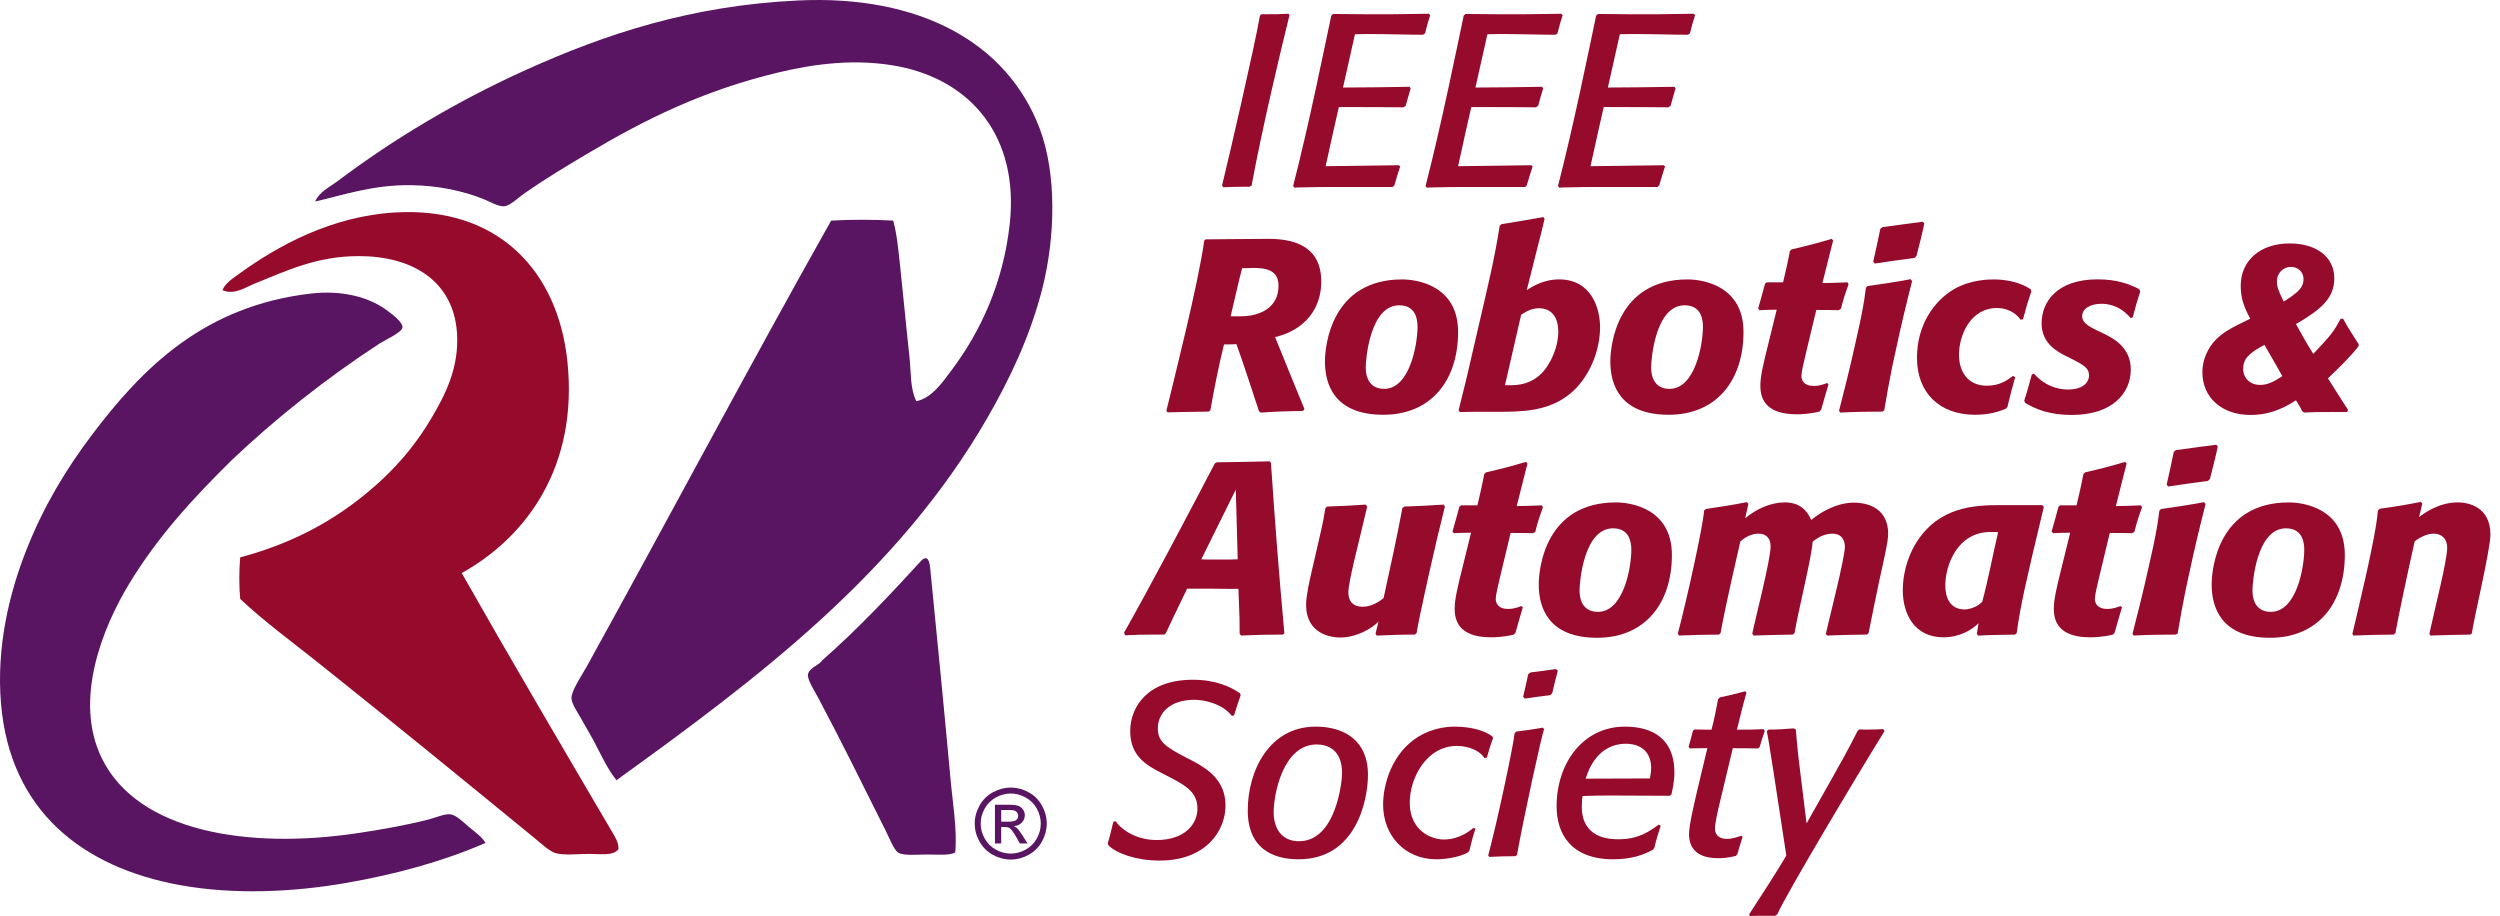 <svg width="131" height="48" viewBox="0 0 131 48" fill="none" xmlns="http://www.w3.org/2000/svg">
<path d="M54.481 6.739C55.38 9.132 55.297 12.429 54.624 15.096C53.975 17.644 52.904 19.864 51.767 21.846C47.058 30.043 39.666 35.573 32.302 40.883C31.814 40.27 31.51 39.573 31.088 38.776C30.921 38.466 30.695 38.103 30.48 37.704C30.314 37.401 29.957 36.895 29.945 36.597C29.927 36.21 30.486 35.389 30.73 34.954C34.987 27.251 39.296 19.12 43.552 11.56C44.553 11.501 45.797 11.501 46.803 11.56C47.005 12.286 47.07 13.084 47.16 13.882C47.332 15.465 47.481 17.12 47.66 18.739C47.743 19.531 47.684 20.352 48.017 21.025C48.85 20.84 49.38 20.037 49.874 19.382C51.374 17.382 52.571 14.828 52.91 11.739C53.41 7.137 50.862 4.233 47.124 3.488C44.892 3.042 42.636 3.346 40.731 3.81C36.832 4.756 33.838 6.233 30.766 8.06C29.653 8.721 28.57 9.37 27.48 10.132C27.141 10.37 26.718 10.792 26.409 10.81C26.105 10.828 25.677 10.566 25.302 10.417C24.248 10.007 23.01 9.727 21.551 9.703C19.551 9.673 17.992 10.221 16.516 10.56C16.73 10.048 17.277 9.804 17.694 9.489C20.623 7.28 23.98 5.28 27.552 3.667C31.695 1.798 36.195 0.286 41.838 0.024C48.178 -0.273 52.773 2.221 54.481 6.739Z" fill="#591462"/>
<path d="M49.803 40.777C49.922 42.116 50.166 43.467 50.053 44.67C49.744 44.837 49.178 44.777 48.553 44.777C48.029 44.777 47.333 44.855 47.053 44.67C46.85 44.539 46.577 43.866 46.41 43.527C45.202 41.122 44.136 38.937 42.874 36.562C42.666 36.181 42.303 35.616 42.338 35.348C42.386 34.985 42.928 34.866 43.089 34.598C44.946 32.967 46.636 31.169 48.303 29.348C48.72 28.985 48.732 29.717 48.767 30.026C49.124 33.633 49.476 37.199 49.803 40.777Z" fill="#591462"/>
<path d="M32.016 43.493C32.189 43.79 32.427 44.123 32.409 44.492C32.147 44.868 31.427 44.743 30.873 44.743C30.278 44.743 29.599 44.832 29.123 44.707C28.82 44.63 28.361 44.207 28.016 43.921C24.248 40.838 20.48 37.76 16.694 34.742C15.295 33.629 13.873 32.587 12.587 31.385C12.521 30.736 12.527 29.855 12.587 29.206C15.623 28.397 18.01 27.01 20.052 25.099C21.016 24.194 21.873 23.158 22.623 21.884C23.32 20.694 24.075 19.265 23.945 17.42C23.748 14.747 21.647 13.42 18.801 13.42C16.593 13.42 15.004 14.194 13.373 14.848C12.867 15.051 12.277 15.479 11.658 15.206C11.795 14.848 12.17 14.61 12.48 14.384C14.551 12.872 17.373 11.33 20.694 11.134C26.129 10.812 29.23 14.223 29.73 18.92C30.314 24.45 27.587 28.141 24.194 30.028C26.766 34.563 29.379 38.998 32.016 43.493Z" fill="#960A2C"/>
<path d="M24.588 43.346C24.921 43.62 25.236 43.84 25.445 44.168C23.189 45.144 20.76 45.811 18.087 46.275C15.361 46.745 12.266 46.894 9.444 46.382C4.307 45.453 0.515 42.471 0.051 36.846C-0.193 33.935 0.473 31.12 1.372 28.846C2.283 26.524 3.468 24.578 4.801 22.81C7.48 19.25 10.718 16.024 16.302 15.381C17.921 15.196 19.367 15.559 20.337 16.309C20.552 16.476 21.123 16.887 21.087 17.167C21.052 17.423 20.195 17.803 19.909 17.988C17.135 19.792 14.415 21.947 12.158 24.096C10.152 26.072 8.277 28.096 6.765 30.596C5.378 32.882 3.837 36.685 5.337 39.739C7.23 43.602 13.016 44.501 18.659 43.668C19.873 43.489 21.177 43.263 22.409 42.954C22.82 42.852 23.278 42.638 23.588 42.668C23.921 42.704 24.32 43.126 24.588 43.346Z" fill="#591462"/>
<path d="M52.463 43.055H52.861C53.051 43.055 53.181 43.027 53.25 42.97C53.319 42.913 53.353 42.839 53.353 42.745C53.353 42.685 53.337 42.631 53.303 42.584C53.27 42.536 53.224 42.501 53.165 42.478C53.105 42.454 52.996 42.443 52.836 42.443H52.463V43.055ZM52.135 44.198V42.167H52.833C53.072 42.167 53.244 42.186 53.351 42.224C53.458 42.261 53.542 42.327 53.606 42.42C53.669 42.513 53.701 42.613 53.701 42.718C53.701 42.866 53.648 42.995 53.542 43.105C53.436 43.215 53.296 43.277 53.121 43.29C53.193 43.32 53.25 43.356 53.293 43.398C53.375 43.478 53.475 43.612 53.593 43.8L53.841 44.198H53.441L53.261 43.878C53.119 43.626 53.005 43.469 52.918 43.406C52.858 43.358 52.771 43.336 52.656 43.336H52.463V44.198H52.135ZM52.963 41.58C52.698 41.58 52.44 41.648 52.189 41.784C51.938 41.919 51.742 42.114 51.6 42.366C51.459 42.619 51.388 42.882 51.388 43.155C51.388 43.427 51.458 43.688 51.597 43.937C51.736 44.186 51.931 44.38 52.181 44.519C52.431 44.659 52.691 44.728 52.963 44.728C53.235 44.728 53.496 44.659 53.746 44.519C53.996 44.38 54.19 44.186 54.329 43.937C54.467 43.688 54.536 43.427 54.536 43.155C54.536 42.882 54.466 42.619 54.325 42.366C54.184 42.114 53.988 41.919 53.736 41.784C53.484 41.648 53.227 41.58 52.963 41.58ZM52.963 41.267C53.28 41.267 53.589 41.348 53.891 41.511C54.193 41.673 54.428 41.906 54.596 42.209C54.764 42.511 54.849 42.827 54.849 43.155C54.849 43.48 54.766 43.793 54.6 44.093C54.434 44.393 54.202 44.626 53.902 44.792C53.603 44.958 53.29 45.041 52.963 45.041C52.636 45.041 52.324 44.958 52.024 44.792C51.725 44.626 51.492 44.393 51.325 44.093C51.158 43.793 51.075 43.48 51.075 43.155C51.075 42.827 51.16 42.511 51.329 42.209C51.498 41.906 51.734 41.673 52.035 41.511C52.337 41.348 52.647 41.267 52.963 41.267Z" fill="#591462"/>
<path d="M64.996 16.575C66.059 16.575 66.994 16.101 66.994 14.974C66.994 14.142 66.328 14.04 65.662 14.04C65.586 14.04 65.47 14.053 65.086 14.053C65.022 14.309 64.945 14.565 64.484 16.575H64.996ZM68.287 21.53C67.544 21.542 66.802 21.568 66.059 21.619L65.969 21.542C65.483 20.07 65.201 19.187 64.791 18.034C64.574 18.047 64.356 18.047 64.138 18.047C63.857 19.174 63.627 20.364 63.422 21.504L63.332 21.568C62.769 21.568 61.181 21.607 61.181 21.607L61.117 21.53C61.489 19.993 62.794 14.859 63.102 12.606L63.178 12.542C63.806 12.542 65.47 12.516 66.481 12.516C67.954 12.516 69.234 12.99 69.234 14.757C69.234 16.165 68.389 17.292 66.814 17.663C67.916 20.39 68.133 20.89 68.351 21.427L68.287 21.53Z" fill="#960A2C"/>
<path d="M72.525 20.377C73.882 20.377 74.279 18.034 74.279 17.113C74.279 16.677 74.151 15.998 73.319 15.998C71.783 15.998 71.565 18.841 71.565 19.238C71.565 20.109 72.039 20.377 72.525 20.377ZM73.473 14.642C74.279 14.642 76.404 14.974 76.404 17.394C76.404 19.942 74.984 21.734 72.487 21.734C69.913 21.734 69.427 20.134 69.427 18.943C69.427 18.098 69.772 14.642 73.473 14.642Z" fill="#960A2C"/>
<path d="M79.156 20.184C79.528 20.184 80.181 20.145 80.745 19.595C81.282 19.07 81.654 18.148 81.654 17.392C81.654 16.419 81.115 16.151 80.654 16.151C80.181 16.151 79.848 16.407 79.707 16.496L78.862 20.184H79.156ZM76.43 21.502C76.622 20.696 76.801 20.043 76.967 19.3L77.582 16.637C77.953 15.037 78.337 13.462 78.581 11.836L78.683 11.746C79.413 11.631 80.143 11.503 80.873 11.375L80.936 11.464C80.834 11.925 80.719 12.361 80.604 12.809L80.002 15.203C80.232 15.05 80.86 14.64 81.692 14.64C83.382 14.64 83.843 16.138 83.843 17.149C83.843 18.417 83.254 19.838 82.255 20.645C81.128 21.553 79.797 21.579 78.44 21.579H77.544C77.198 21.579 76.852 21.579 76.507 21.592L76.43 21.502Z" fill="#960A2C"/>
<path d="M87.479 20.377C88.837 20.377 89.234 18.034 89.234 17.113C89.234 16.677 89.106 15.998 88.273 15.998C86.737 15.998 86.519 18.841 86.519 19.238C86.519 20.109 86.993 20.377 87.479 20.377ZM88.427 14.642C89.234 14.642 91.359 14.974 91.359 17.394C91.359 19.942 89.938 21.734 87.441 21.734C84.868 21.734 84.381 20.134 84.381 18.943C84.381 18.098 84.727 14.642 88.427 14.642Z" fill="#960A2C"/>
<path d="M95.341 21.568C94.803 21.696 94.342 21.709 94.163 21.709C92.704 21.709 92.243 21.082 92.243 20.211C92.243 19.725 92.383 19.123 92.665 17.996L93.1 16.229H92.959C92.677 16.229 92.473 16.242 92.204 16.255L92.127 16.165C92.268 15.691 92.357 15.346 92.486 14.872L92.576 14.795H93.433C93.574 14.194 93.676 13.771 93.791 13.156L93.881 13.067C94.662 12.887 95.213 12.747 95.981 12.516L96.058 12.606C95.955 12.964 95.891 13.284 95.494 14.833C95.981 14.821 96.327 14.821 96.813 14.795L96.864 14.898C96.698 15.358 96.583 15.691 96.467 16.178L96.352 16.255C95.917 16.242 95.61 16.242 95.174 16.242L94.636 18.483C94.508 19.02 94.393 19.507 94.393 19.699C94.393 19.93 94.534 20.224 95.033 20.224C95.366 20.224 95.597 20.121 95.738 20.07L95.814 20.134C95.661 20.634 95.571 20.979 95.43 21.466L95.341 21.568Z" fill="#960A2C"/>
<path d="M100.833 11.71C100.718 12.286 100.564 12.849 100.424 13.412L100.321 13.515C99.63 13.604 98.938 13.707 98.234 13.809L98.157 13.707C98.286 13.143 98.413 12.567 98.529 11.991L98.644 11.902C99.335 11.812 100.129 11.697 100.757 11.62L100.833 11.71ZM99.348 18.316L99.143 19.264C98.99 20.006 98.862 20.749 98.734 21.504L98.644 21.568C97.901 21.568 97.159 21.581 96.429 21.619L96.365 21.53C96.659 20.403 96.941 19.251 97.197 18.098L97.338 17.471C97.517 16.677 97.684 15.871 97.773 15.077L97.863 14.987C98.618 14.885 99.374 14.77 100.116 14.629L100.193 14.731C99.899 15.883 99.605 17.113 99.348 18.316Z" fill="#960A2C"/>
<path d="M105.11 21.414C104.777 21.555 104.264 21.734 103.497 21.734C101.589 21.734 100.449 20.544 100.449 18.751C100.449 16.959 101.409 15.743 102.344 15.179C103.24 14.642 104.239 14.642 104.482 14.642C105.059 14.642 105.852 14.77 106.416 15.166L106.441 15.269C106.262 15.794 106.147 16.178 106.006 16.728L105.878 16.754C105.443 16.139 104.738 16.139 104.649 16.139C103.228 16.139 102.651 17.599 102.651 18.585C102.651 19.443 103.087 20.211 104.111 20.211C104.79 20.211 105.173 19.929 105.481 19.699L105.596 19.763C105.43 20.339 105.327 20.749 105.187 21.325L105.11 21.414Z" fill="#960A2C"/>
<path d="M106.583 19.58C107.133 20.208 107.799 20.412 108.375 20.412C109.054 20.412 109.463 20.105 109.463 19.67C109.463 19.311 109.246 19.158 108.593 18.825L108.311 18.684C107.85 18.453 106.98 18.031 106.98 16.943C106.98 15.829 107.773 14.638 109.912 14.638C110.974 14.638 111.614 14.907 112.088 15.15L112.152 15.266C111.986 15.765 111.883 16.123 111.755 16.636L111.64 16.661C111.025 15.931 110.321 15.919 110.116 15.919C109.502 15.919 109.105 16.188 109.105 16.572C109.105 16.866 109.349 17.058 109.886 17.314L110.18 17.455C110.68 17.698 111.653 18.159 111.653 19.363C111.653 20.579 110.718 21.744 108.554 21.744C107.377 21.744 106.621 21.424 106.109 21.104L106.071 20.989C106.237 20.489 106.326 20.131 106.468 19.619L106.583 19.58Z" fill="#960A2C"/>
<path d="M120.038 13.985C119.642 13.985 119.309 14.318 119.309 14.728C119.309 15.022 119.386 15.24 119.667 15.803C120.461 15.304 120.705 15.048 120.705 14.625C120.705 14.254 120.423 13.985 120.038 13.985ZM118.656 18.07C117.811 18.517 117.542 18.825 117.542 19.324C117.542 19.811 117.901 20.169 118.426 20.169C118.784 20.169 119.104 20.041 119.591 19.708C119.296 19.158 118.963 18.62 118.656 18.07ZM123.585 18.146C123.137 18.722 122.586 19.247 121.985 19.824C122.331 20.374 122.676 20.925 123.035 21.475L122.996 21.59H122.254C121.486 21.59 121.242 21.59 120.73 21.616L120.628 21.539C120.538 21.334 120.423 21.155 120.308 20.976C119.527 21.488 118.797 21.744 117.926 21.744C116.428 21.744 115.404 20.835 115.404 19.503C115.404 18.876 115.673 18.236 116.121 17.788C116.479 17.429 116.863 17.199 117.913 16.7C117.542 16.021 117.414 15.56 117.414 14.971C117.414 13.652 118.438 12.756 119.975 12.756C121.396 12.756 122.317 13.473 122.317 14.587C122.317 15.611 121.639 16.213 120.308 16.981C120.602 17.519 120.897 18.044 121.217 18.543C122.203 17.493 122.267 17.404 122.651 16.7H122.778C123.022 17.16 123.316 17.596 123.598 18.044L123.585 18.146Z" fill="#960A2C"/>
<path d="M65.482 9.785H65.149C64.765 9.785 64.483 9.798 64.099 9.811L64.035 9.721C64.432 8.108 65.764 2.333 66.02 0.823L66.097 0.746H66.468C66.852 0.746 67.134 0.746 67.518 0.72L67.569 0.797C67.147 2.487 66.135 6.725 65.584 9.721L65.482 9.785Z" fill="#960A2C"/>
<path d="M72.972 9.798H70.309C69.451 9.798 68.862 9.798 68.004 9.823L67.825 9.836L67.761 9.746C68.631 6.341 69.361 2.692 69.758 0.822L69.848 0.733H69.963C70.334 0.733 70.936 0.746 71.499 0.746H72.984C73.689 0.746 74.393 0.72 74.867 0.72L74.943 0.797C74.828 1.142 74.764 1.386 74.674 1.744L74.572 1.821C73.791 1.821 72.716 1.783 71.627 1.783C71.41 1.783 71 1.795 71 1.795L70.373 4.587C72.933 4.574 73.318 4.548 73.868 4.548L73.919 4.638C73.817 4.971 73.752 5.201 73.663 5.534L73.548 5.624C73.1 5.611 71.141 5.611 70.155 5.611C69.95 6.507 69.745 7.416 69.464 8.709C70.001 8.709 72.959 8.658 73.304 8.658L73.369 8.722C73.253 9.093 73.163 9.349 73.061 9.721L72.972 9.798Z" fill="#960A2C"/>
<path d="M79.912 9.798H77.249C76.391 9.798 75.802 9.798 74.944 9.823L74.765 9.836L74.701 9.746C75.571 6.341 76.301 2.692 76.698 0.822L76.788 0.733H76.903C77.274 0.733 77.876 0.746 78.439 0.746H79.924C80.629 0.746 81.333 0.72 81.806 0.72L81.883 0.797C81.768 1.142 81.704 1.386 81.614 1.744L81.512 1.821C80.731 1.821 79.655 1.783 78.567 1.783C78.35 1.783 77.94 1.795 77.94 1.795L77.313 4.587C79.873 4.574 80.257 4.548 80.808 4.548L80.859 4.638C80.756 4.971 80.692 5.201 80.603 5.534L80.488 5.624C80.04 5.611 78.081 5.611 77.095 5.611C76.89 6.507 76.685 7.416 76.404 8.709C76.941 8.709 79.899 8.658 80.244 8.658L80.309 8.722C80.193 9.093 80.103 9.349 80.001 9.721L79.912 9.798Z" fill="#960A2C"/>
<path d="M86.851 9.798H84.188C83.33 9.798 82.741 9.798 81.883 9.823L81.704 9.836L81.64 9.746C82.511 6.341 83.241 2.692 83.637 0.822L83.727 0.733H83.842C84.213 0.733 84.815 0.746 85.379 0.746H86.864C87.568 0.746 88.272 0.72 88.746 0.72L88.823 0.797C88.707 1.142 88.643 1.386 88.554 1.744L88.451 1.821C87.671 1.821 86.595 1.783 85.506 1.783C85.289 1.783 84.879 1.795 84.879 1.795L84.252 4.587C86.812 4.574 87.197 4.548 87.747 4.548L87.798 4.638C87.696 4.971 87.632 5.201 87.542 5.534L87.427 5.624C86.979 5.611 85.02 5.611 84.034 5.611C83.83 6.507 83.624 7.416 83.343 8.709C83.881 8.709 86.838 8.658 87.184 8.658L87.248 8.722C87.132 9.093 87.043 9.349 86.941 9.721L86.851 9.798Z" fill="#960A2C"/>
<path d="M58.468 43.033C58.609 43.302 59.377 44.018 60.606 44.018C62.104 44.018 62.745 43.161 62.745 42.379C62.745 41.573 62.245 41.214 61.298 40.728L60.875 40.51C60.043 40.088 59.223 39.601 59.223 38.308C59.223 37.066 60.107 35.619 62.501 35.619C63.692 35.619 64.46 35.977 64.972 36.324L65.011 36.426C64.882 36.81 64.78 37.092 64.665 37.489L64.55 37.514C64.063 36.887 63.141 36.669 62.591 36.669C61.259 36.669 60.67 37.412 60.67 38.167C60.67 38.858 61.08 39.14 62.117 39.678L62.488 39.87C63.321 40.305 64.217 40.92 64.217 42.213C64.217 43.493 63.231 45.094 60.76 45.094C59.518 45.094 58.506 44.71 58.084 44.3L58.046 44.185C58.173 43.775 58.237 43.481 58.34 43.058L58.468 43.033Z" fill="#960A2C"/>
<path d="M68.071 44.08C70.004 44.08 70.325 40.956 70.325 40.521C70.325 39.279 69.569 39.01 68.993 39.01C67.226 39.01 66.74 41.634 66.74 42.556C66.74 43.376 67.124 44.08 68.071 44.08ZM68.942 38.075C70.529 38.075 71.682 38.882 71.682 40.584C71.682 41.929 71.067 45.027 68.046 45.027C67.239 45.027 65.382 44.835 65.382 42.467C65.382 40.392 66.509 38.075 68.942 38.075Z" fill="#960A2C"/>
<path d="M76.917 44.669C76.469 44.925 75.713 45.027 75.265 45.027C73.614 45.027 72.475 43.785 72.475 42.16C72.475 41.097 72.936 39.445 74.344 38.587C75.086 38.139 75.867 38.075 76.213 38.075C77.109 38.075 77.813 38.293 78.198 38.587L78.236 38.677C78.095 39.048 78.018 39.317 77.916 39.688L77.788 39.727C77.583 39.381 77.02 39.087 76.341 39.087C74.741 39.087 73.87 40.777 73.87 42.057C73.87 43.555 75.035 43.99 75.65 43.99C75.867 43.99 76.533 43.965 77.212 43.376L77.314 43.427C77.173 43.85 77.096 44.144 76.994 44.579L76.917 44.669Z" fill="#960A2C"/>
<path d="M81.233 36.427C80.734 36.49 80.388 36.529 79.889 36.606L79.812 36.503C79.914 36.068 79.991 35.761 80.08 35.325L80.196 35.236C80.695 35.172 81.041 35.133 81.528 35.057L81.63 35.146C81.515 35.569 81.438 35.889 81.335 36.324L81.233 36.427ZM79.402 44.864C78.903 44.864 78.544 44.877 78.045 44.902L77.981 44.825C78.391 43.34 79.3 39.115 79.364 38.424L79.453 38.334C79.978 38.27 80.337 38.219 80.849 38.129L80.913 38.219C80.849 38.206 79.786 43.084 79.492 44.8L79.402 44.864Z" fill="#960A2C"/>
<path d="M86.457 40.79C86.509 40.495 86.521 40.367 86.521 40.226C86.496 39.061 85.536 38.972 85.202 38.972C83.73 38.972 83.231 40.329 83.09 40.802C83.09 40.802 85.638 40.79 86.457 40.79ZM86.624 44.515C86.189 44.771 85.522 45.027 84.537 45.027C82.347 45.027 81.566 43.721 81.566 42.249C81.566 40.008 82.936 38.075 85.151 38.075C86.662 38.075 87.738 38.767 87.738 40.469C87.738 40.994 87.622 41.442 87.584 41.634L87.495 41.699C86.829 41.699 85.612 41.686 84.499 41.686C83.922 41.686 83.5 41.686 82.924 41.711C82.911 41.788 82.885 42.019 82.885 42.262C82.885 43.939 84.345 43.977 84.806 43.977C85.868 43.977 86.419 43.568 86.918 43.21L87.02 43.273C86.88 43.696 86.79 43.99 86.688 44.425L86.624 44.515Z" fill="#960A2C"/>
<path d="M90.951 44.853C90.529 44.956 90.196 44.969 90.03 44.969C88.813 44.969 88.506 44.341 88.506 43.701C88.506 43.215 88.775 42.088 89.146 40.539L89.466 39.207H89.21C88.967 39.207 88.788 39.207 88.544 39.22L88.481 39.13C88.57 38.836 88.634 38.605 88.711 38.285L88.801 38.221C89.133 38.234 89.351 38.234 89.684 38.234C89.838 37.645 89.914 37.223 90.03 36.634L90.119 36.544C90.619 36.441 90.964 36.352 91.451 36.224L91.514 36.301C91.412 36.647 91.349 36.903 91.259 37.248L91.016 38.234C91.54 38.234 91.899 38.234 92.411 38.209L92.475 38.298C92.36 38.605 92.296 38.836 92.206 39.143L92.117 39.22C91.63 39.207 91.284 39.207 90.798 39.207L90.107 42.101C90.042 42.357 89.863 43.151 89.863 43.407C89.863 43.816 90.158 43.957 90.491 43.957C90.823 43.957 91.13 43.829 91.246 43.791L91.31 43.855C91.208 44.188 91.13 44.418 91.041 44.751L90.951 44.853Z" fill="#960A2C"/>
<path d="M98.749 38.308C97.212 40.792 93.614 46.822 93.128 47.91L93.026 47.988H92.449C92.193 47.988 91.95 47.988 91.694 48L91.656 47.91C92.027 47.347 93.294 45.388 93.602 44.825C93.115 41.637 92.641 38.475 92.578 38.321L92.667 38.231C93.153 38.231 93.499 38.206 93.998 38.167L94.101 38.231C94.165 38.936 94.203 39.435 94.293 40.126L94.664 43.148L95.906 40.946C96.393 40.088 96.879 39.217 97.34 38.296L97.443 38.218C97.584 38.231 97.724 38.231 97.865 38.231C98.172 38.231 98.39 38.218 98.684 38.206L98.749 38.308Z" fill="#960A2C"/>
<path d="M62.948 29.308C63.191 29.321 63.37 29.321 63.614 29.321H63.921C64.267 29.321 64.625 29.321 64.856 29.308C64.792 26.786 64.753 25.659 64.753 25.659L62.948 29.308ZM67.224 33.252C66.418 33.252 65.842 33.264 65.035 33.303L64.958 33.213C64.958 32.701 64.958 32.33 64.894 30.858H64.612C64.356 30.858 63.78 30.845 63.294 30.845H62.206C61.527 32.266 61.335 32.637 61.091 33.175L61.002 33.252H60.49C59.914 33.252 59.517 33.264 58.954 33.29L58.902 33.149C60.196 30.87 62.461 26.581 63.652 24.289L63.755 24.225C64.779 24.213 65.509 24.2 66.533 24.174L66.597 24.251C66.815 27.452 67.007 29.948 67.301 33.188L67.224 33.252Z" fill="#960A2C"/>
<path d="M74.138 33.252C73.395 33.252 72.871 33.278 72.141 33.304L72.077 33.214L72.23 32.574C71.897 32.932 71.065 33.406 70.233 33.406C69.746 33.406 68.44 33.227 68.44 31.691C68.44 31.204 68.62 30.423 68.748 29.873L69.042 28.605C69.209 27.875 69.337 27.363 69.452 26.62L69.542 26.544C70.297 26.518 70.822 26.492 71.564 26.441L71.641 26.544C71.168 28.579 70.655 30.462 70.655 31.05C70.655 31.319 70.745 31.793 71.411 31.793C71.91 31.793 72.333 31.473 72.499 31.345L73.037 28.861C73.191 28.131 73.344 27.376 73.485 26.62L73.588 26.544C74.343 26.518 74.881 26.492 75.649 26.441L75.713 26.544C75.405 27.773 75.188 28.682 74.906 29.949L74.624 31.23C74.471 31.947 74.355 32.446 74.228 33.176L74.138 33.252Z" fill="#960A2C"/>
<path d="M79.324 33.254C78.786 33.382 78.325 33.395 78.146 33.395C76.686 33.395 76.225 32.767 76.225 31.897C76.225 31.41 76.366 30.808 76.648 29.682L77.083 27.915H76.942C76.66 27.915 76.456 27.927 76.187 27.94L76.11 27.851C76.251 27.377 76.34 27.031 76.469 26.558L76.558 26.481H77.416C77.557 25.879 77.659 25.456 77.774 24.842L77.864 24.752C78.645 24.573 79.196 24.432 79.964 24.202L80.041 24.291C79.938 24.65 79.874 24.97 79.477 26.519C79.964 26.506 80.309 26.506 80.796 26.481L80.847 26.583C80.681 27.044 80.566 27.377 80.45 27.864L80.335 27.94C79.9 27.927 79.593 27.927 79.157 27.927L78.619 30.168C78.491 30.706 78.376 31.192 78.376 31.384C78.376 31.615 78.517 31.909 79.016 31.909C79.349 31.909 79.58 31.807 79.721 31.756L79.797 31.82C79.644 32.319 79.554 32.665 79.413 33.151L79.324 33.254Z" fill="#960A2C"/>
<path d="M83.728 32.062C85.085 32.062 85.482 29.72 85.482 28.798C85.482 28.363 85.354 27.684 84.522 27.684C82.985 27.684 82.768 30.526 82.768 30.923C82.768 31.794 83.241 32.062 83.728 32.062ZM84.675 26.327C85.482 26.327 87.607 26.66 87.607 29.079C87.607 31.627 86.186 33.42 83.689 33.42C81.116 33.42 80.63 31.819 80.63 30.629C80.63 29.784 80.975 26.327 84.675 26.327Z" fill="#960A2C"/>
<path d="M97.825 33.252C97.121 33.252 96.429 33.277 95.738 33.303L95.674 33.213C95.84 32.458 96.672 29.244 96.672 28.643C96.672 28.463 96.608 27.964 96.019 27.964C95.789 27.964 95.405 28.028 94.982 28.386C94.931 29.219 94.227 31.997 94.035 33.175L93.945 33.252C93.254 33.264 92.563 33.277 91.884 33.303L91.82 33.2C91.923 32.65 92.78 29.347 92.78 28.63C92.78 28.245 92.588 27.964 92.14 27.964C91.923 27.964 91.564 28.041 91.193 28.373L90.757 30.294C90.553 31.216 90.322 32.266 90.156 33.175L90.079 33.252C89.375 33.252 88.67 33.277 87.979 33.303L87.915 33.213C88.388 31.433 89.234 27.605 89.297 26.747L89.388 26.671C90.079 26.568 90.834 26.453 91.538 26.312L91.615 26.402L91.448 27.157C92.025 26.671 92.78 26.325 93.535 26.325C93.996 26.325 94.585 26.479 94.906 27.247C95.814 26.517 96.621 26.338 97.133 26.338C97.569 26.338 98.939 26.44 98.939 27.977C98.939 28.182 98.888 28.54 98.734 29.244L98.465 30.473C98.272 31.37 98.094 32.279 97.914 33.175L97.825 33.252Z" fill="#960A2C"/>
<path d="M104.701 27.889C104.585 27.876 104.509 27.876 104.304 27.876C102.537 27.876 101.935 29.669 101.935 30.655C101.935 31.615 102.409 31.935 102.947 31.935C103.036 31.935 103.51 31.897 103.868 31.538C104.201 30.296 104.407 29.144 104.701 27.889ZM105.584 33.254C104.867 33.267 104.368 33.267 103.651 33.305L103.587 33.215L103.676 32.652C103.356 32.985 102.703 33.395 101.833 33.395C100.309 33.395 99.707 32.165 99.707 30.936C99.707 29.759 100.142 28.862 100.424 28.414C101.615 26.545 103.459 26.468 104.841 26.468H107.018L107.095 26.57C106.135 30.578 105.891 31.628 105.674 33.177L105.584 33.254Z" fill="#960A2C"/>
<path d="M110.718 33.254C110.181 33.382 109.72 33.395 109.541 33.395C108.081 33.395 107.62 32.767 107.62 31.897C107.62 31.41 107.761 30.808 108.043 29.682L108.478 27.915H108.337C108.055 27.915 107.851 27.927 107.582 27.94L107.504 27.851C107.645 27.377 107.735 27.031 107.863 26.558L107.953 26.481H108.811C108.952 25.879 109.054 25.456 109.169 24.842L109.259 24.752C110.04 24.573 110.591 24.432 111.358 24.202L111.435 24.291C111.333 24.65 111.269 24.97 110.872 26.519C111.358 26.506 111.704 26.506 112.191 26.481L112.242 26.583C112.075 27.044 111.961 27.377 111.845 27.864L111.73 27.94C111.294 27.927 110.987 27.927 110.552 27.927L110.014 30.168C109.886 30.706 109.771 31.192 109.771 31.384C109.771 31.615 109.912 31.909 110.411 31.909C110.744 31.909 110.974 31.807 111.115 31.756L111.192 31.82C111.038 32.319 110.949 32.665 110.808 33.151L110.718 33.254Z" fill="#960A2C"/>
<path d="M116.211 23.393C116.095 23.969 115.941 24.533 115.801 25.096L115.699 25.198C115.007 25.288 114.315 25.39 113.612 25.493L113.534 25.39C113.663 24.827 113.791 24.251 113.906 23.675L114.021 23.585C114.712 23.495 115.506 23.38 116.133 23.304L116.211 23.393ZM114.725 30L114.521 30.947C114.367 31.69 114.238 32.432 114.111 33.188L114.021 33.252C113.278 33.252 112.536 33.264 111.806 33.303L111.742 33.213C112.036 32.087 112.318 30.934 112.574 29.782L112.715 29.154C112.894 28.361 113.061 27.554 113.151 26.761L113.24 26.671C113.995 26.568 114.751 26.453 115.493 26.312L115.571 26.415C115.276 27.567 114.982 28.796 114.725 30Z" fill="#960A2C"/>
<path d="M118.989 32.062C120.346 32.062 120.743 29.72 120.743 28.798C120.743 28.363 120.615 27.684 119.783 27.684C118.247 27.684 118.029 30.526 118.029 30.923C118.029 31.794 118.503 32.062 118.989 32.062ZM119.937 26.327C120.743 26.327 122.868 26.66 122.868 29.079C122.868 31.627 121.448 33.42 118.951 33.42C116.377 33.42 115.891 31.819 115.891 30.629C115.891 29.784 116.236 26.327 119.937 26.327Z" fill="#960A2C"/>
<path d="M126.927 26.389L126.761 27.093C126.991 26.914 127.785 26.325 128.784 26.325C129.283 26.325 130.499 26.517 130.499 28.015C130.499 28.796 129.59 32.586 129.526 33.188L129.437 33.252C128.732 33.264 128.041 33.277 127.35 33.303L127.298 33.213C127.593 31.843 128.233 29.385 128.233 28.694C128.233 28.271 127.977 27.964 127.529 27.964C127.158 27.964 126.812 28.156 126.53 28.361C126.172 29.961 125.685 32.24 125.519 33.175L125.429 33.252C124.725 33.252 124.021 33.277 123.316 33.303L123.266 33.213C123.496 32.215 124.52 28.066 124.597 26.761L124.699 26.658C125.467 26.556 126.146 26.44 126.85 26.299L126.927 26.389Z" fill="#960A2C"/>
</svg>
